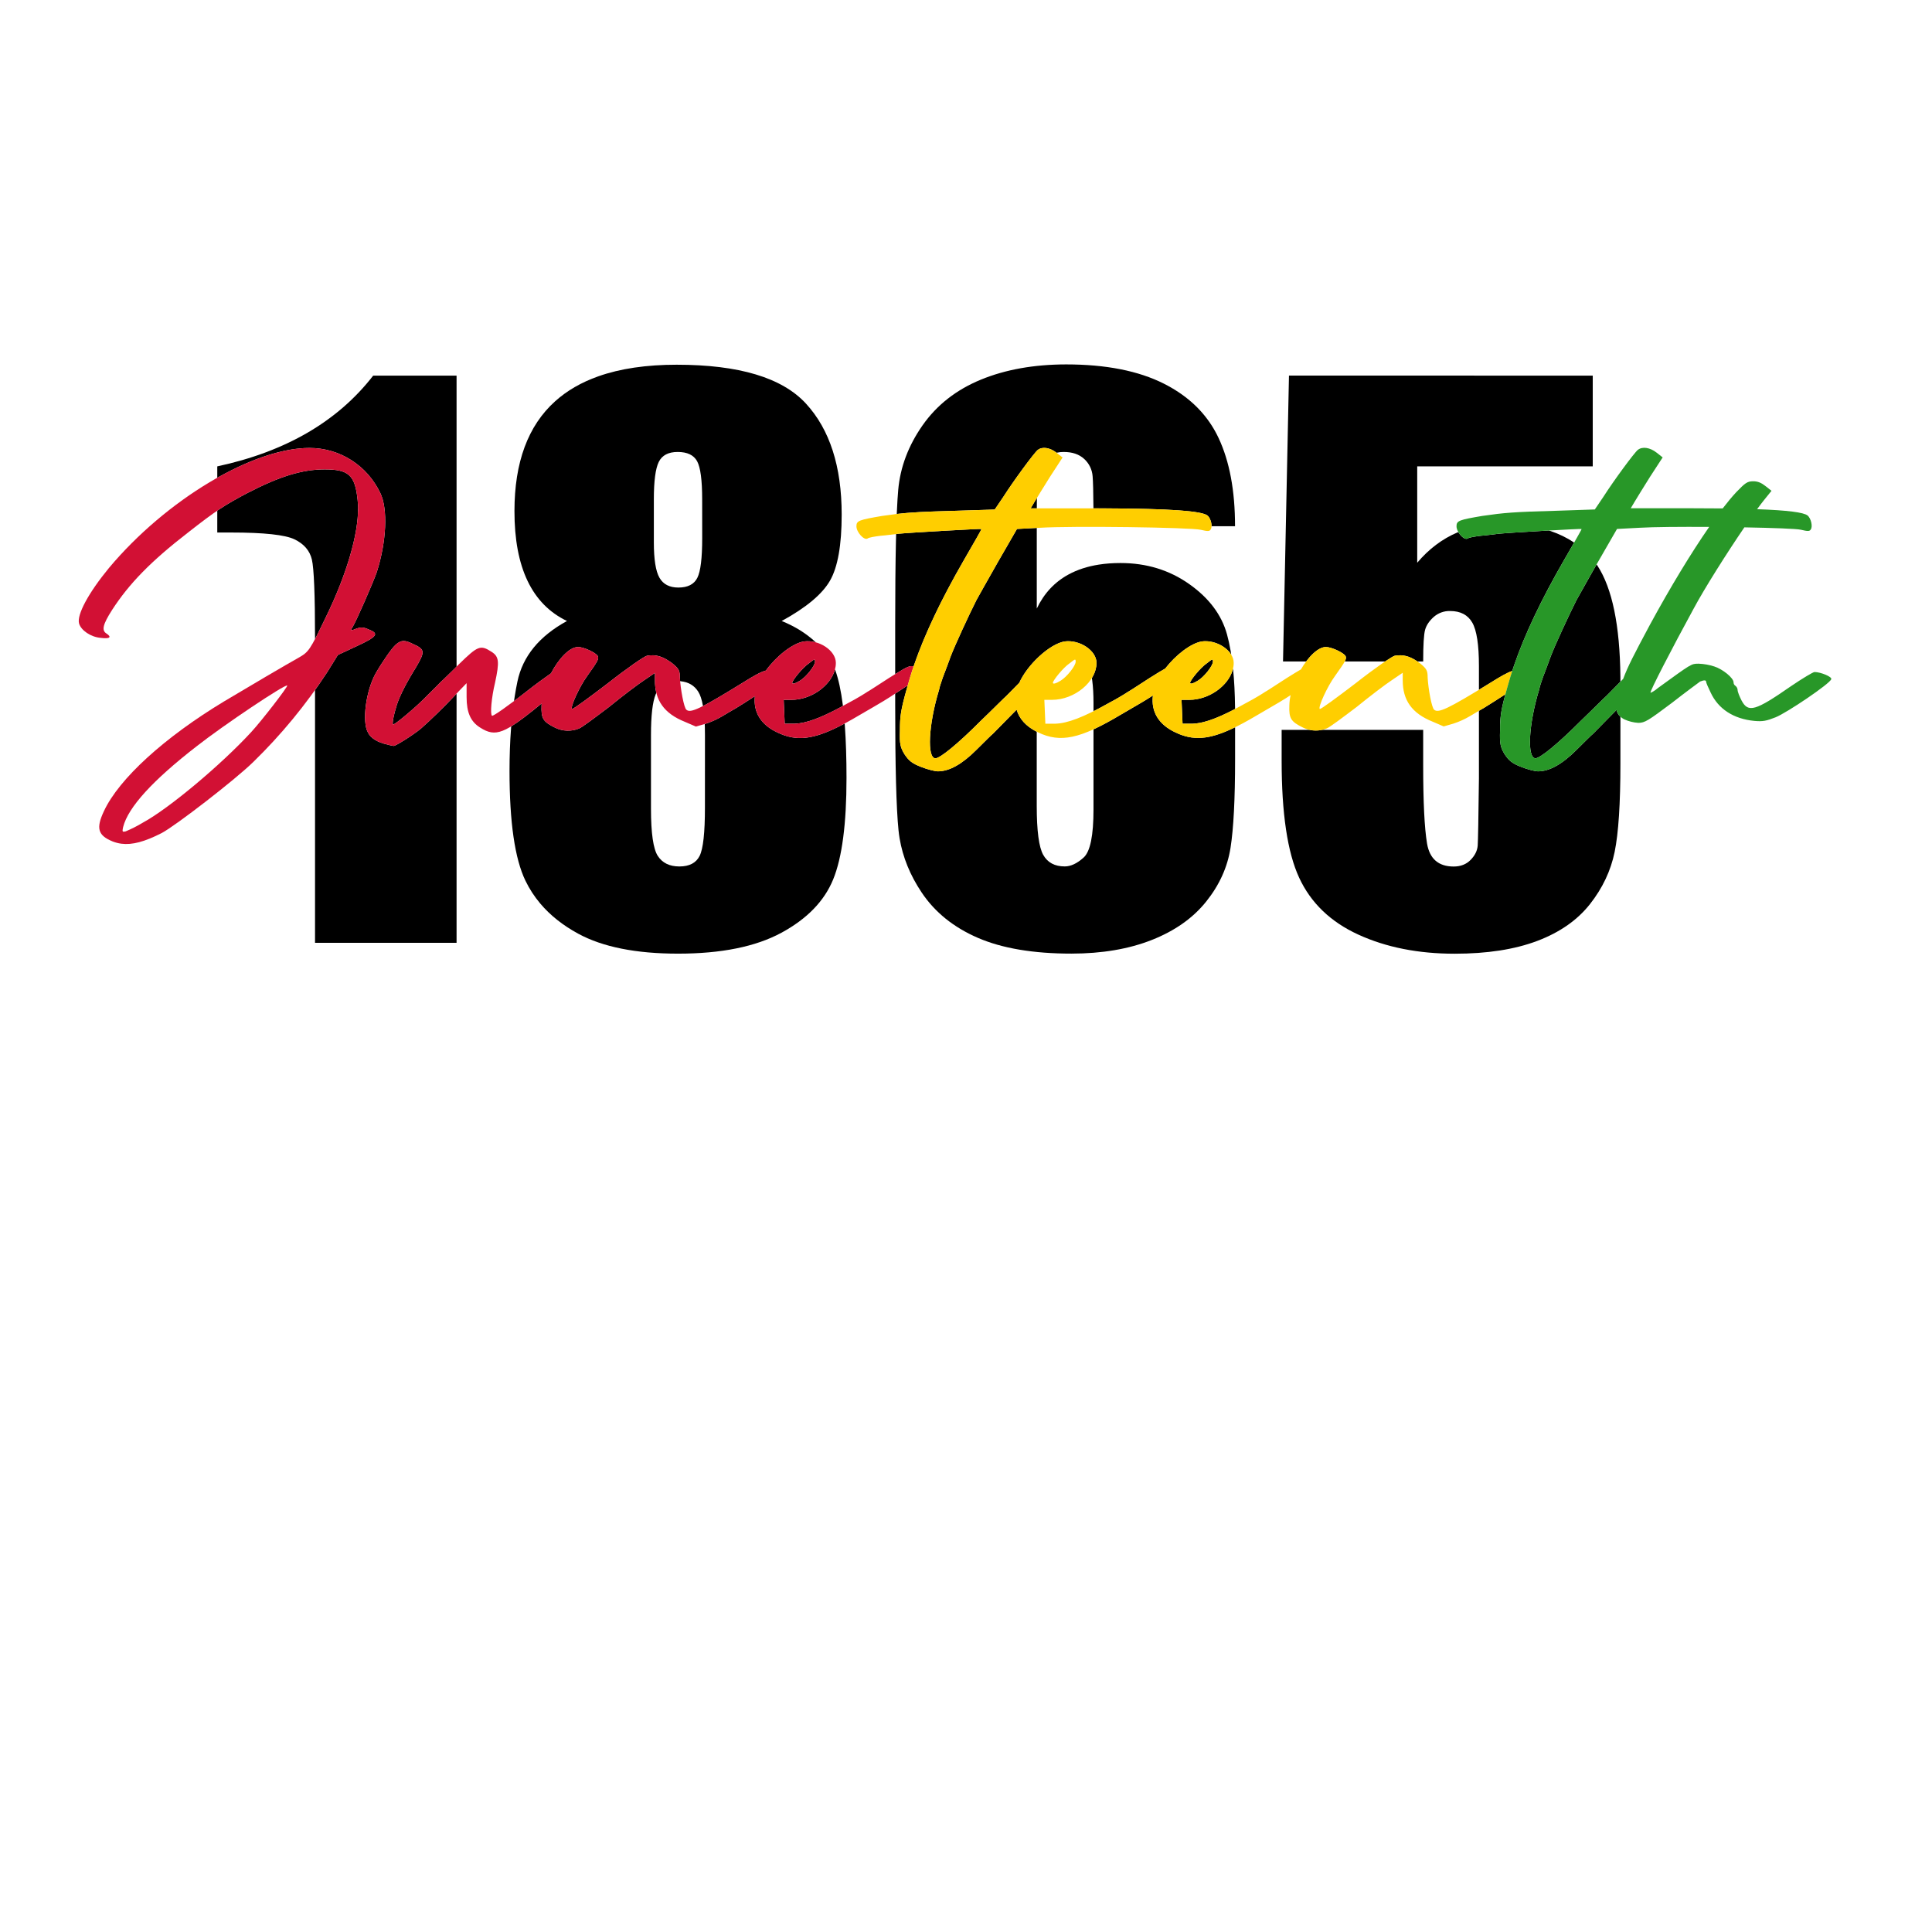 <?xml version="1.0" encoding="utf-8"?>
<!DOCTYPE svg PUBLIC "-//W3C//DTD SVG 1.1//EN" "http://www.w3.org/Graphics/SVG/1.1/DTD/svg11.dtd">
<!-- exported from Silhouette Studio® Business Edition V4.4.554ssbe -->
<svg version="1.1" xmlns="http://www.w3.org/2000/svg" xmlns:xlink="http://www.w3.org/1999/xlink" width="304.8mm" height="304.8mm" viewBox="0 0 304.8 304.8">
<defs>
<path id="path_56754134c10f331cc0f182b67382649a" d="M 255.643 107.54 L 255.352 107.841 C 254.239 108.969 253.275 109.972 253.034 110.16 C 252.875 110.286 251.284 111.91 249.439 113.671 C 245.764 117.368 242.969 119.626 242.25 119.626 C 240.891 119.626 241.136 114.36 242.808 108.844 C 242.888 108.461 242.994 108.084 243.126 107.715 C 243.286 107.214 243.526 106.525 243.686 106.148 C 243.847 105.771 244.245 104.644 244.641 103.579 C 245.277 101.886 247.597 96.871 248.715 94.67 C 248.895 94.341 249.79 92.743 250.903 90.774 L 251.885 89.044 L 252.027 89.252 C 254.355 92.83 255.559 98.67 255.639 106.772 L 255.643 107.54 Z" fill-rule="evenodd" fill="#000000" fill-opacity="1" stroke="none" stroke-opacity="1" stroke-width="0.353" stroke-linecap="butt" stroke-linejoin="miter"/>
<path id="path_b88afc9172ea7f105b56b33275c6bb8a" d="M 191.353 104.393 C 191.353 105.02 189.994 106.779 188.955 107.401 C 188.236 107.841 187.757 107.966 187.757 107.72 C 187.762 107.339 189.44 105.271 190.398 104.644 C 191.278 103.954 191.353 103.892 191.353 104.393 Z" fill-rule="evenodd" fill="#000000" fill-opacity="1" stroke="none" stroke-opacity="1" stroke-width="0.353" stroke-linecap="butt" stroke-linejoin="miter"/>
<path id="path_265a7203bd3eb5415cf30153de93cb84" d="M 194.849 111.85 L 194.408 112.079 C 191.64 113.49 189.714 114.121 188.155 114.172 L 186.564 114.172 L 186.485 112.292 L 186.403 110.411 L 187.603 110.411 C 190.749 110.411 193.772 108.203 194.478 105.677 L 194.527 105.481 L 194.534 105.553 C 194.72 107.383 194.824 109.421 194.848 111.667 L 194.849 111.85 Z" fill-rule="evenodd" fill="#000000" fill-opacity="1" stroke="none" stroke-opacity="1" stroke-width="0.353" stroke-linecap="butt" stroke-linejoin="miter"/>
<path id="path_507c986ed1f4bf383f749f04d1890d72" d="M 212.344 103.758 C 212.34 103.673 212.319 103.597 212.289 103.515 C 211.97 102.952 210.052 102.074 209.174 102.074 C 208.249 102.074 207.159 102.933 206.178 104.208 L 206.068 104.355 L 202.414 104.355 L 203.354 59.253 L 251.278 59.26 L 251.278 73.578 L 223.586 73.578 L 223.586 88.779 C 225.425 86.605 227.546 85.009 229.948 83.991 L 230.073 83.94 L 230.08 83.953 C 230.471 84.626 231.157 85.181 231.535 84.965 C 231.775 84.777 232.649 84.647 233.613 84.526 C 234.491 84.464 235.77 84.276 236.41 84.208 C 237.328 84.114 240.584 83.91 243.62 83.738 L 244.373 83.696 L 244.624 83.778 C 245.959 84.233 247.175 84.823 248.273 85.55 L 248.342 85.597 L 247.871 86.418 C 247.539 86.994 247.174 87.624 246.795 88.282 C 243.089 94.701 240.547 100.11 238.899 104.886 L 238.575 105.856 L 238.519 105.873 C 237.749 106.137 236.712 106.728 235.138 107.715 L 233.322 108.825 L 233.322 105.077 C 233.322 101.725 232.972 99.44 232.272 98.224 C 231.572 97.007 230.409 96.398 228.783 96.396 C 227.829 96.368 226.9 96.704 226.185 97.336 C 225.485 97.963 225.034 98.635 224.831 99.353 C 224.629 100.071 224.527 101.738 224.527 104.355 L 223.625 104.355 L 223.51 104.277 C 222.316 103.494 221.298 103.233 220.04 103.453 C 219.861 103.5 219.389 103.776 218.7 104.235 L 218.525 104.355 L 212.153 104.355 L 212.167 104.33 C 212.305 104.066 212.349 103.899 212.344 103.758 Z" fill-rule="evenodd" fill="#000000" fill-opacity="1" stroke="none" stroke-opacity="1" stroke-width="0.353" stroke-linecap="butt" stroke-linejoin="miter"/>
<path id="path_1d9c16b47d08464f227db48027264d04" d="M 236.596 149.957 C 234.426 150.293 232.061 150.461 229.5 150.462 C 223.753 150.462 218.687 149.458 214.301 147.45 C 209.916 145.443 206.802 142.449 204.959 138.468 C 203.117 134.488 202.196 128.336 202.196 120.014 L 202.196 115.149 L 206.621 115.149 L 206.717 115.17 C 207.269 115.276 207.836 115.28 208.391 115.182 L 208.553 115.149 L 224.526 115.149 L 224.526 120.731 C 224.526 126.518 224.728 130.627 225.133 133.058 C 225.539 135.488 226.939 136.704 229.335 136.706 C 230.44 136.706 231.334 136.356 232.016 135.656 C 232.697 134.956 233.069 134.2 233.129 133.389 C 233.183 132.579 233.248 129.061 233.322 122.833 L 233.322 112.14 L 233.659 111.942 C 233.845 111.833 234.015 111.735 234.155 111.657 C 234.474 111.469 235.092 111.077 235.851 110.59 L 237.5 109.526 L 237.394 109.909 C 236.746 112.354 236.656 113.353 236.656 115.233 C 236.577 117.364 236.736 117.928 237.375 118.994 C 238.094 120.06 238.575 120.436 240.011 121 C 240.966 121.376 242.169 121.689 242.649 121.689 C 244.399 121.689 246.404 120.623 248.72 118.304 C 249.919 117.114 251.117 115.917 251.358 115.734 C 251.66 115.416 253.462 113.598 255.031 112.001 C 255.117 112.416 255.305 112.747 255.595 113.026 L 255.643 113.067 L 255.643 120.45 C 255.643 126.788 255.34 131.44 254.732 134.405 C 254.124 137.37 252.826 140.116 250.836 142.641 C 248.846 145.166 246.073 147.101 242.517 148.445 C 240.739 149.117 238.765 149.621 236.596 149.957 Z" fill-rule="evenodd" fill="#000000" fill-opacity="1" stroke="none" stroke-opacity="1" stroke-width="0.353" stroke-linecap="butt" stroke-linejoin="miter"/>
<path id="path_3ed831e63d6bd5203d9cd27ec3b02ea2" d="M 141.926 132.268 C 141.855 131.844 141.798 131.418 141.754 130.989 C 141.403 127.562 141.228 120.911 141.229 111.037 L 141.229 109.424 L 141.444 109.282 C 141.762 109.063 142.221 108.766 142.701 108.46 L 143.206 108.141 L 143.086 108.555 C 142.097 112.046 141.975 113.04 141.975 115.233 C 141.895 117.364 142.054 117.928 142.694 118.994 C 143.413 120.06 143.892 120.436 145.33 121 C 146.285 121.376 147.487 121.689 147.966 121.689 C 149.724 121.689 151.722 120.623 154.038 118.304 C 155.236 117.114 156.436 115.917 156.675 115.734 C 156.98 115.416 158.811 113.566 160.389 111.961 C 160.799 113.388 161.839 114.549 163.454 115.384 L 163.56 115.436 L 163.56 127.128 C 163.56 131.071 163.901 133.65 164.583 134.867 C 165.265 136.083 166.398 136.691 167.982 136.69 C 168.937 136.69 169.932 136.22 170.967 135.28 C 172.002 134.34 172.518 131.807 172.515 127.68 L 172.515 115.065 L 172.969 114.852 C 174.071 114.324 175.285 113.659 176.648 112.85 C 180.021 110.893 180.773 110.454 181.887 109.722 C 181.569 112.308 182.813 114.322 185.436 115.547 C 188.182 116.869 190.685 116.737 194.619 114.852 L 194.853 114.738 L 194.853 119.772 C 194.853 126.037 194.613 130.698 194.133 133.756 C 193.654 136.814 192.371 139.643 190.284 142.245 C 188.202 144.842 185.346 146.857 181.717 148.29 C 178.087 149.723 173.859 150.442 169.031 150.446 C 163.024 150.446 158.105 149.617 154.274 147.959 C 150.443 146.302 147.486 143.915 145.402 140.8 C 143.581 138.077 142.422 135.232 141.926 132.268 Z" fill-rule="evenodd" fill="#000000" fill-opacity="1" stroke="none" stroke-opacity="1" stroke-width="0.353" stroke-linecap="butt" stroke-linejoin="miter"/>
<path id="path_a3953b65663796fef441fa246a5c8130" d="M 173.347 89.077 C 174.418 88.908 175.561 88.824 176.777 88.825 C 180.868 88.825 184.479 89.93 187.611 92.14 C 190.743 94.35 192.732 97.002 193.58 100.094 C 193.792 100.868 193.978 101.71 194.137 102.62 L 194.247 103.291 L 194.184 103.188 C 193.33 101.889 191.398 100.96 189.6 101.195 C 187.85 101.488 185.463 103.354 183.826 105.475 C 183.29 105.763 182.531 106.234 181.371 106.962 C 179.621 108.092 178.096 109.094 177.935 109.158 C 177.856 109.22 176.503 110.098 174.82 110.975 C 174.086 111.386 173.403 111.753 172.764 112.079 L 172.515 112.203 L 172.515 110.933 C 172.515 109.547 172.448 108.351 172.314 107.345 L 172.259 106.971 L 172.398 106.735 C 172.776 106.05 172.991 105.317 172.991 104.581 C 172.991 102.638 170.353 100.882 167.957 101.195 C 165.599 101.588 162.095 104.837 160.808 107.718 L 160.687 107.844 C 159.573 108.972 158.609 109.975 158.37 110.163 C 158.211 110.289 156.62 111.913 154.775 113.674 C 151.1 117.371 148.303 119.629 147.584 119.629 C 146.226 119.629 146.471 114.363 148.144 108.848 C 148.223 108.464 148.33 108.087 148.462 107.718 C 148.622 107.217 148.862 106.528 149.021 106.151 C 149.18 105.774 149.581 104.648 149.975 103.582 C 150.612 101.889 152.931 96.875 154.05 94.673 C 154.29 94.235 155.8 91.539 157.405 88.718 L 160.442 83.452 L 163.566 83.289 L 163.566 96.009 C 164.708 93.615 166.385 91.819 168.597 90.621 C 169.979 89.872 171.562 89.357 173.347 89.077 Z" fill-rule="evenodd" fill="#000000" fill-opacity="1" stroke="none" stroke-opacity="1" stroke-width="0.353" stroke-linecap="butt" stroke-linejoin="miter"/>
<path id="path_449605af6e44f6b2bccf6eafa2a7b375" d="M 60.991 103.515 C 60.402 104.361 59.762 105.364 59.242 106.273 C 57.725 109.032 57.087 113.859 58.045 115.552 C 58.444 116.428 59.562 117.118 61 117.432 C 61.365 117.542 61.737 117.625 62.114 117.682 C 62.432 117.682 65.231 115.932 66.428 114.925 C 67.756 113.772 70.125 111.47 71.713 109.777 L 72.03 109.432 L 72.03 148.745 L 49.7 148.745 L 49.7 108.861 L 50.344 107.947 C 50.781 107.318 51.209 106.682 51.629 106.04 L 53.308 103.327 L 56.264 101.948 C 59.535 100.445 59.853 99.942 58.177 99.315 C 57.381 98.94 56.979 98.94 56.339 99.127 C 55.3 99.566 55.225 99.504 55.62 98.94 C 56.178 98.061 58.896 91.855 59.454 90.226 C 60.973 85.462 61.212 80.321 60.014 77.817 C 57.936 73.43 53.622 70.671 48.829 70.671 C 44.774 70.671 39.752 72.345 34.631 75.178 L 34.278 75.376 L 34.278 73.578 C 45.076 71.258 53.276 66.485 58.877 59.26 L 72.03 59.26 L 72.03 105.164 L 71.383 105.81 C 70.387 106.795 69.59 107.558 69.47 107.653 C 69.311 107.841 68.431 108.719 67.472 109.659 C 65.881 111.352 62.359 114.298 62.039 114.298 C 61.799 114.298 62.119 112.731 62.599 111.226 C 63.08 109.721 64.19 107.589 65.635 105.271 C 67.066 102.826 67.066 102.449 65.235 101.635 C 63.877 100.946 63.318 100.946 62.439 101.698 C 62.12 101.98 61.581 102.669 60.991 103.515 Z" fill-rule="evenodd" fill="#000000" fill-opacity="1" stroke="none" stroke-opacity="1" stroke-width="0.353" stroke-linecap="butt" stroke-linejoin="miter"/>
<path id="path_524b2e2fe3855eef534fe55df552baf1" d="M 56.492 80.1 C 56.536 84.253 54.723 90.544 51.465 97.248 C 50.806 98.612 50.306 99.642 49.901 100.437 L 49.7 100.822 L 49.7 100.763 C 49.7 93.836 49.534 89.672 49.202 88.271 C 48.87 86.87 47.958 85.809 46.466 85.089 C 44.974 84.372 41.648 84.013 36.49 84.012 L 34.278 84.012 L 34.278 80.567 L 34.638 80.325 C 35.986 79.432 37.244 78.727 39.081 77.755 C 44.194 75.119 47.71 74.055 51.226 74.055 C 54.981 74.055 56.019 74.933 56.419 78.882 C 56.463 79.264 56.488 79.67 56.492 80.1 Z" fill-rule="evenodd" fill="#000000" fill-opacity="1" stroke="none" stroke-opacity="1" stroke-width="0.353" stroke-linecap="butt" stroke-linejoin="miter"/>
<path id="path_40b62545c3d608925d63714bce6c7694" d="M 128.581 104.393 C 128.581 105.02 127.222 106.779 126.184 107.401 C 125.465 107.841 124.986 107.966 124.986 107.72 C 124.99 107.339 126.667 105.271 127.627 104.644 C 128.506 103.954 128.581 103.892 128.581 104.393 Z" fill-rule="evenodd" fill="#000000" fill-opacity="1" stroke="none" stroke-opacity="1" stroke-width="0.353" stroke-linecap="butt" stroke-linejoin="miter"/>
<path id="path_2451c0884fef11b2a0c8fbb02e790211" d="M 132.984 111.37 L 132.982 111.371 C 129.476 113.282 127.187 114.113 125.39 114.172 L 123.799 114.172 L 123.718 112.292 L 123.638 110.411 L 124.836 110.411 C 127.982 110.411 131.006 108.203 131.713 105.677 L 131.73 105.61 L 131.796 105.784 C 132.29 107.16 132.679 108.966 132.964 111.201 L 132.984 111.37 Z" fill-rule="evenodd" fill="#000000" fill-opacity="1" stroke="none" stroke-opacity="1" stroke-width="0.353" stroke-linecap="butt" stroke-linejoin="miter"/>
<path id="path_f980651048cd4a78cce483d9a1519d2a" d="M 163.59 78.541 L 163.576 79.437 L 163.573 80.199 L 162.602 80.199 L 163.161 79.257 C 163.24 79.116 163.369 78.901 163.535 78.631 L 163.59 78.541 Z" fill-rule="evenodd" fill="#000000" fill-opacity="1" stroke="none" stroke-opacity="1" stroke-width="0.353" stroke-linecap="butt" stroke-linejoin="miter"/>
<path id="path_18be3461f32a898cc5b508279950ecca" d="M 191.153 67.113 C 191.558 67.745 191.922 68.407 192.247 69.098 C 193.98 72.78 194.846 77.421 194.845 83.021 L 191.137 83.021 L 191.14 82.953 C 191.138 82.374 190.867 81.629 190.484 81.327 C 189.589 80.621 184.684 80.247 174.53 80.203 L 172.506 80.199 L 172.506 80.186 C 172.489 77.64 172.446 75.959 172.377 75.145 C 172.303 74.096 171.828 73.116 171.05 72.408 C 170.257 71.671 169.18 71.303 167.817 71.303 C 167.46 71.303 167.123 71.337 166.806 71.405 L 166.693 71.432 L 166.68 71.422 C 165.641 70.608 164.443 70.42 163.724 70.983 C 163.164 71.422 159.888 75.873 158.291 78.381 L 156.932 80.387 L 150.931 80.578 C 145.779 80.718 143.682 80.827 141.506 81.082 L 141.48 81.085 L 141.497 80.656 C 141.557 79.317 141.626 78.198 141.706 77.3 C 142.024 73.708 143.304 70.309 145.546 67.103 C 147.796 63.896 150.862 61.493 154.745 59.896 C 158.628 58.299 163.114 57.497 168.204 57.491 C 174.466 57.491 179.607 58.504 183.624 60.531 C 186.888 62.178 189.398 64.372 191.153 67.113 Z" fill-rule="evenodd" fill="#000000" fill-opacity="1" stroke="none" stroke-opacity="1" stroke-width="0.353" stroke-linecap="butt" stroke-linejoin="miter"/>
<path id="path_d06ad9a9e712a70666b037310c66211f" d="M 154.834 83.462 C 154.83 83.593 153.585 85.733 152.115 88.282 C 148.41 94.701 145.867 100.11 144.218 104.886 L 144.129 105.153 L 144.128 105.153 C 143.608 104.97 143.187 105.138 141.315 106.297 L 141.229 106.351 L 141.229 98.663 C 141.229 93.338 141.268 88.895 141.348 85.335 L 141.377 84.25 L 141.728 84.208 C 143.566 84.02 154.751 83.393 154.831 83.455 C 154.833 83.455 154.834 83.458 154.834 83.462 Z" fill-rule="evenodd" fill="#000000" fill-opacity="1" stroke="none" stroke-opacity="1" stroke-width="0.353" stroke-linecap="butt" stroke-linejoin="miter"/>
<path id="path_d49d9a85e1e6115f4d3d74780ec79c73" d="M 85.247 142.561 C 84.31 141.453 83.528 140.25 82.899 138.95 C 81.222 135.485 80.384 129.715 80.384 121.64 C 80.384 119.269 80.463 117.036 80.622 114.94 L 80.65 114.594 L 80.756 114.53 C 81.937 113.796 83.426 112.643 85.451 110.981 C 85.451 111.088 85.44 111.191 85.436 111.299 C 85.357 113.367 85.677 113.87 87.594 114.81 C 88.771 115.382 90.136 115.427 91.35 114.936 C 91.827 114.747 93.906 113.186 96.062 111.55 C 98.14 109.858 100.617 107.977 101.576 107.35 L 103.326 106.159 L 103.326 107.35 C 103.326 108.036 103.394 108.671 103.536 109.257 L 103.548 109.305 L 103.441 109.546 C 102.945 110.761 102.699 112.9 102.701 115.962 L 102.701 127.575 C 102.701 131.446 103.06 133.933 103.779 135.038 C 104.498 136.143 105.632 136.696 107.179 136.696 C 108.762 136.696 109.831 136.134 110.385 135.01 C 110.938 133.885 111.215 131.352 111.213 127.41 L 111.217 115.962 C 111.217 115.534 111.211 115.123 111.2 114.731 L 111.182 114.223 L 111.307 114.187 C 112.228 113.888 113.112 113.488 113.945 112.995 C 114.581 112.62 115.622 111.993 116.182 111.679 C 116.659 111.398 117.809 110.66 119.093 109.834 C 118.82 112.379 120.06 114.355 122.653 115.561 C 125.619 116.989 128.301 116.721 132.81 114.38 L 133.259 114.143 L 133.288 114.517 C 133.461 116.905 133.548 119.648 133.548 122.747 C 133.548 129.973 132.848 135.3 131.448 138.729 C 130.048 142.158 127.321 144.969 123.268 147.161 C 119.214 149.354 113.779 150.451 106.963 150.451 C 100.329 150.451 95.079 149.4 91.213 147.299 C 88.797 145.986 86.808 144.407 85.247 142.561 Z" fill-rule="evenodd" fill="#000000" fill-opacity="1" stroke="none" stroke-opacity="1" stroke-width="0.353" stroke-linecap="butt" stroke-linejoin="miter"/>
<path id="path_17b1be9ef6855c284ad98f3673bf277a" d="M 94.401 59.366 C 97.848 58.149 101.966 57.54 106.754 57.54 C 116.592 57.54 123.391 59.584 127.149 63.671 C 130.908 67.759 132.787 73.595 132.787 81.18 C 132.787 86.004 132.17 89.484 130.936 91.62 C 129.701 93.756 127.164 95.873 123.323 97.972 C 125.373 98.802 127.127 99.887 128.587 101.228 L 128.703 101.339 L 128.632 101.319 C 128.048 101.168 127.434 101.117 126.834 101.195 C 124.997 101.502 122.464 103.542 120.826 105.79 C 120.03 105.995 118.937 106.604 117.166 107.715 C 114.231 109.525 112.289 110.675 110.98 111.349 L 110.904 111.386 L 110.884 111.273 C 110.712 110.34 110.473 109.628 110.167 109.137 C 109.554 108.154 108.631 107.601 107.397 107.477 L 107.302 107.47 L 107.281 107.234 C 107.272 107.118 107.265 107.006 107.26 106.9 C 107.26 105.772 107.101 105.521 106.062 104.644 C 104.63 103.579 103.506 103.201 102.067 103.453 C 101.59 103.579 99.032 105.333 95.836 107.841 C 92.88 110.098 90.403 111.915 90.242 111.853 C 89.924 111.601 91.442 108.28 92.64 106.649 C 94.39 104.205 94.477 103.954 94.318 103.515 C 94 102.952 92.08 102.074 91.202 102.074 C 89.845 102.074 88.131 103.925 86.927 106.227 C 85.891 106.943 84.456 107.993 82.974 109.158 C 82.624 109.432 82.281 109.698 81.947 109.954 L 81.092 110.603 L 81.205 109.854 C 81.331 109.057 81.472 108.285 81.628 107.538 C 82.457 103.556 85.064 100.367 89.449 97.972 C 86.686 96.647 84.613 94.538 83.231 91.647 C 81.849 88.756 81.16 85.083 81.163 80.628 C 81.163 72.932 83.3 67.159 87.575 63.312 C 89.444 61.628 91.72 60.313 94.401 59.366 Z M 103.154 78.764 L 103.154 85.563 C 103.154 88.253 103.449 90.114 104.039 91.146 C 104.628 92.178 105.623 92.694 107.023 92.694 C 108.497 92.694 109.493 92.187 110.009 91.173 C 110.526 90.159 110.783 88.068 110.782 84.9 L 110.776 78.764 C 110.776 75.742 110.511 73.744 109.981 72.768 C 109.45 71.792 108.428 71.304 106.913 71.303 C 105.439 71.303 104.444 71.828 103.929 72.878 C 103.413 73.928 103.155 75.89 103.154 78.764 Z" fill-rule="evenodd" fill="#000000" fill-opacity="1" stroke="none" stroke-opacity="1" stroke-width="0.353" stroke-linecap="butt" stroke-linejoin="miter"/>
<path id="path_c8227e34281cd75b13692676473dd511" d="M 119.098 111.204 C 119.044 110.768 119.042 110.311 119.093 109.834 C 117.809 110.66 116.659 111.398 116.182 111.679 C 115.622 111.993 114.581 112.62 113.945 112.995 C 113.112 113.488 112.228 113.888 111.307 114.187 L 109.79 114.626 L 108.04 113.873 C 104.758 112.553 103.326 110.485 103.326 107.35 L 103.326 106.159 L 101.576 107.35 C 100.617 107.977 98.139 109.858 96.062 111.55 C 93.906 113.186 91.827 114.747 91.35 114.936 C 90.136 115.427 88.771 115.382 87.594 114.81 C 85.677 113.87 85.357 113.367 85.436 111.299 C 85.439 111.191 85.451 111.088 85.451 110.981 C 79.561 115.817 78.204 116.339 75.77 114.799 C 74.249 113.859 73.613 112.418 73.613 109.972 L 73.613 107.778 L 72.34 109.094 C 70.822 110.788 67.946 113.608 66.428 114.925 C 65.231 115.932 62.432 117.682 62.114 117.682 C 61.737 117.625 61.365 117.542 61 117.432 C 59.562 117.119 58.444 116.428 58.044 115.552 C 57.087 113.859 57.725 109.032 59.242 106.273 C 60.281 104.455 61.802 102.261 62.438 101.698 C 63.318 100.946 63.877 100.946 65.235 101.635 C 67.066 102.449 67.066 102.826 65.635 105.271 C 64.19 107.589 63.08 109.721 62.599 111.226 C 62.119 112.731 61.799 114.298 62.039 114.298 C 62.359 114.298 65.881 111.352 67.472 109.659 C 68.431 108.719 69.311 107.841 69.47 107.653 C 69.629 107.527 70.994 106.212 72.426 104.769 C 75.382 101.886 75.789 101.698 77.539 102.826 C 78.734 103.579 78.817 104.393 78.098 107.715 C 77.541 110.034 77.302 112.667 77.62 112.919 C 77.779 113.044 80.177 111.352 82.974 109.158 C 84.456 107.993 85.891 106.943 86.927 106.227 C 88.131 103.925 89.845 102.074 91.202 102.074 C 92.08 102.074 94 102.952 94.318 103.515 C 94.477 103.954 94.39 104.205 92.64 106.649 C 91.442 108.28 89.924 111.601 90.242 111.853 C 90.403 111.915 92.88 110.098 95.836 107.841 C 99.032 105.333 101.59 103.579 102.067 103.453 C 103.506 103.201 104.63 103.579 106.062 104.644 C 107.101 105.521 107.26 105.772 107.26 106.9 C 107.344 108.593 107.9 111.727 108.299 111.978 C 108.938 112.542 110.456 111.851 117.166 107.715 C 118.937 106.604 120.03 105.995 120.826 105.79 C 122.464 103.542 124.997 101.502 126.834 101.195 C 129.232 100.882 131.868 102.638 131.868 104.581 C 131.868 107.527 128.431 110.411 124.836 110.411 L 123.638 110.411 L 123.718 112.292 L 123.799 114.172 L 125.39 114.172 C 127.307 114.109 129.784 113.168 133.699 110.975 C 135.382 110.098 136.734 109.22 136.814 109.158 C 136.975 109.094 138.5 108.092 140.25 106.962 C 143.05 105.204 143.521 104.939 144.128 105.153 L 144.129 105.153 L 143.879 105.9 C 143.77 106.235 143.666 106.567 143.566 106.896 L 143.206 108.141 L 142.701 108.46 C 142.221 108.766 141.762 109.063 141.443 109.282 C 139.852 110.348 139.534 110.535 135.516 112.865 C 129.284 116.563 126.168 117.254 122.653 115.561 C 120.546 114.581 119.332 113.093 119.098 111.204 Z M 124.986 107.72 C 124.986 107.966 125.465 107.841 126.184 107.401 C 127.222 106.779 128.581 105.02 128.581 104.393 C 128.581 103.892 128.506 103.954 127.626 104.644 C 126.667 105.271 124.99 107.339 124.986 107.72 Z" fill-rule="evenodd" fill="#D21034" fill-opacity="1" stroke="none" stroke-opacity="1" stroke-width="0.353" stroke-linecap="butt" stroke-linejoin="miter"/>
<path id="path_c171deddfa399b0a6668234dfea94b56" d="M 19.147 133.106 C 18.667 133.044 18.206 132.922 17.754 132.744 C 15.441 131.79 15.122 130.676 16.395 127.972 C 18.781 122.832 25.979 116.314 35.327 110.671 C 39.002 108.469 45.4 104.708 46.991 103.83 C 48.749 102.828 48.828 102.702 51.465 97.248 C 55.06 89.851 56.896 82.956 56.419 78.882 C 56.019 74.933 54.98 74.055 51.226 74.055 C 47.71 74.055 44.194 75.119 39.081 77.755 C 35.406 79.698 34.049 80.576 29.654 84.023 C 23.821 88.537 20.387 92.048 17.669 96.248 C 16.233 98.504 15.996 99.444 16.791 99.945 C 17.663 100.51 17.345 100.823 15.913 100.635 C 14.314 100.51 12.795 99.444 12.477 98.378 C 12.077 96.999 13.994 93.489 17.191 89.603 C 26.219 78.821 39.881 70.671 48.828 70.671 C 53.622 70.671 57.936 73.43 60.014 77.817 C 61.212 80.321 60.973 85.462 59.454 90.226 C 58.896 91.855 56.178 98.061 55.62 98.94 C 55.225 99.504 55.3 99.566 56.339 99.127 C 56.979 98.94 57.381 98.94 58.177 99.315 C 59.853 99.942 59.535 100.445 56.264 101.948 L 53.308 103.327 L 51.628 106.04 C 48.271 111.175 44.359 115.927 39.964 120.208 C 37.088 123.029 27.66 130.299 25.503 131.429 C 22.82 132.799 20.862 133.328 19.147 133.106 Z M 19.337 131.052 C 19.347 131.243 19.478 131.238 19.827 131.16 C 20.765 130.768 21.674 130.307 22.544 129.78 C 26.618 127.579 34.848 120.692 39.641 115.488 C 41.32 113.668 45.473 108.28 45.314 108.152 C 44.994 107.903 35.406 114.296 31.012 117.744 C 24.141 123.073 20.223 127.335 19.427 130.471 C 19.368 130.752 19.33 130.937 19.337 131.052 Z" fill-rule="evenodd" fill="#D21034" fill-opacity="1" stroke="none" stroke-opacity="1" stroke-width="0.353" stroke-linecap="butt" stroke-linejoin="miter"/>
<path id="path_49faa5e9e89ebaf426e99f695062696f" d="M 208.152 115.218 C 207.276 115.326 206.378 115.182 205.569 114.788 C 203.652 113.848 203.332 113.345 203.412 111.277 C 203.428 110.736 203.495 110.197 203.612 109.668 C 202.455 110.435 201.744 110.85 198.298 112.85 C 192.067 116.549 188.95 117.24 185.436 115.547 C 182.813 114.322 181.569 112.308 181.887 109.723 C 180.773 110.454 180.021 110.893 176.648 112.85 C 170.417 116.549 167.3 117.24 163.784 115.547 C 161.98 114.702 160.827 113.483 160.389 111.961 C 158.811 113.566 156.98 115.416 156.674 115.734 C 156.436 115.917 155.236 117.114 154.038 118.304 C 151.722 120.623 149.724 121.689 147.966 121.689 C 147.487 121.689 146.285 121.376 145.33 121 C 143.892 120.436 143.413 120.06 142.694 118.994 C 142.054 117.928 141.895 117.364 141.975 115.233 C 141.975 112.726 142.134 111.786 143.566 106.896 C 145.165 101.635 147.88 95.618 152.115 88.282 C 153.633 85.651 154.91 83.455 154.831 83.455 C 154.751 83.393 143.566 84.02 141.728 84.208 C 141.089 84.276 139.811 84.464 138.931 84.526 C 137.977 84.647 137.102 84.778 136.863 84.965 C 136.311 85.279 135.113 83.963 135.113 83.023 C 135.113 82.145 135.513 82.019 139.188 81.392 C 142.624 80.896 144.062 80.765 150.931 80.578 L 156.932 80.387 L 158.291 78.381 C 159.888 75.873 163.164 71.422 163.724 70.983 C 164.443 70.42 165.641 70.608 166.68 71.422 L 167.634 72.175 L 165.638 75.247 C 164.592 76.938 163.479 78.694 163.161 79.257 L 162.602 80.199 L 172.429 80.199 C 184.012 80.199 189.53 80.574 190.484 81.327 C 191.041 81.766 191.361 83.144 190.961 83.583 C 190.801 83.834 190.481 83.834 189.442 83.583 C 187.845 83.203 169.149 82.946 164.036 83.265 L 160.442 83.452 L 157.405 88.718 C 155.8 91.539 154.29 94.235 154.05 94.673 C 152.931 96.875 150.612 101.889 149.975 103.582 C 149.581 104.648 149.18 105.774 149.021 106.151 C 148.862 106.528 148.621 107.217 148.462 107.718 C 148.33 108.087 148.223 108.464 148.144 108.848 C 146.471 114.363 146.226 119.629 147.584 119.629 C 148.303 119.629 151.1 117.372 154.775 113.674 C 156.62 111.913 158.211 110.289 158.37 110.163 C 158.609 109.976 159.573 108.972 160.687 107.844 L 160.808 107.718 C 162.095 104.837 165.599 101.588 167.957 101.195 C 170.353 100.882 172.991 102.638 172.991 104.581 C 172.991 107.527 169.554 110.411 165.959 110.411 L 164.761 110.411 L 164.841 112.292 L 164.92 114.172 L 166.511 114.172 C 168.428 114.109 170.905 113.168 174.82 110.975 C 176.503 110.098 177.856 109.22 177.935 109.158 C 178.096 109.094 179.621 108.092 181.371 106.962 C 182.531 106.234 183.29 105.763 183.826 105.475 C 185.463 103.354 187.85 101.488 189.6 101.195 C 191.997 100.882 194.633 102.638 194.633 104.581 C 194.633 107.527 191.198 110.412 187.603 110.412 L 186.403 110.412 L 186.484 112.292 L 186.564 114.172 L 188.155 114.172 C 190.074 114.109 192.549 113.168 196.464 110.975 C 198.149 110.098 199.5 109.22 199.581 109.158 C 199.74 109.094 201.265 108.092 203.015 106.962 C 204.022 106.336 204.724 105.898 205.243 105.605 C 206.414 103.601 207.941 102.074 209.174 102.074 C 210.052 102.074 211.97 102.952 212.289 103.515 C 212.449 103.954 212.362 104.205 210.612 106.649 C 209.412 108.28 207.896 111.601 208.214 111.853 C 208.375 111.915 210.851 110.098 213.806 107.841 C 217.002 105.333 219.562 103.579 220.04 103.453 C 221.478 103.202 222.602 103.579 224.034 104.644 C 225.073 105.521 225.232 105.772 225.232 106.9 C 225.316 108.593 225.872 111.727 226.271 111.978 C 226.911 112.542 228.428 111.851 235.138 107.715 C 236.712 106.728 237.749 106.137 238.519 105.873 L 238.575 105.856 L 238.56 105.9 C 238.451 106.235 238.347 106.567 238.247 106.896 C 238.068 107.507 237.909 108.056 237.768 108.555 L 237.5 109.526 L 235.851 110.59 C 235.092 111.077 234.474 111.469 234.155 111.657 C 233.595 111.971 232.553 112.597 231.917 112.973 C 231.085 113.466 230.201 113.866 229.281 114.164 L 227.763 114.603 L 226.013 113.851 C 222.731 112.531 221.299 110.462 221.299 107.328 L 221.299 106.137 L 219.549 107.328 C 218.592 107.955 216.115 109.835 214.037 111.528 C 211.88 113.164 209.8 114.724 209.323 114.914 C 208.944 115.067 208.55 115.169 208.152 115.218 Z M 166.107 107.72 C 166.107 107.966 166.586 107.841 167.305 107.401 C 168.344 106.779 169.702 105.02 169.702 104.393 C 169.702 103.892 169.626 103.954 168.748 104.644 C 167.788 105.271 166.112 107.339 166.107 107.72 Z M 191.353 104.393 C 191.353 103.892 191.278 103.954 190.398 104.644 C 189.44 105.271 187.762 107.339 187.757 107.72 C 187.757 107.966 188.236 107.841 188.955 107.401 C 189.994 106.779 191.353 105.02 191.353 104.393 Z" fill-rule="evenodd" fill="#FFCE00" fill-opacity="1" stroke="none" stroke-opacity="1" stroke-width="0.353" stroke-linecap="butt" stroke-linejoin="miter"/>
<path id="path_cb310cb4f9937662e0847b97d954d5a9" d="M 241.139 121.383 C 240.762 121.273 240.369 121.141 240.012 121 C 238.575 120.436 238.095 120.06 237.375 118.994 C 236.736 117.928 236.577 117.364 236.656 115.233 C 236.656 112.726 236.815 111.786 238.247 106.895 C 239.845 101.635 242.56 95.618 246.795 88.282 C 248.313 85.651 249.592 83.455 249.512 83.455 C 249.431 83.393 238.247 84.02 236.41 84.208 C 235.77 84.276 234.491 84.464 233.613 84.526 C 232.649 84.647 231.776 84.777 231.535 84.965 C 230.985 85.279 229.785 83.963 229.785 83.023 C 229.785 82.145 230.185 82.019 233.861 81.392 C 237.296 80.896 238.734 80.765 245.605 80.578 L 251.606 80.374 L 252.964 78.368 C 254.562 75.861 257.837 71.409 258.397 70.97 C 259.116 70.407 260.314 70.595 261.353 71.409 L 262.308 72.162 L 260.31 75.234 C 259.264 76.925 258.151 78.681 257.833 79.244 L 257.274 80.186 L 267.101 80.186 C 268.789 80.186 270.346 80.194 271.778 80.21 C 272.545 79.213 273.255 78.36 273.891 77.677 C 275.336 76.179 275.654 75.927 276.608 75.927 C 277.327 75.927 277.889 76.179 278.525 76.68 L 279.48 77.432 L 278.366 78.812 C 278.043 79.208 277.65 79.725 277.206 80.333 C 282.025 80.504 284.542 80.834 285.161 81.319 C 285.718 81.758 286.037 83.136 285.638 83.575 C 285.479 83.826 285.159 83.826 284.12 83.575 C 283.443 83.416 279.687 83.279 275.197 83.198 C 272.41 87.285 268.932 92.786 267.182 96.049 C 263.827 102.193 260.232 109.151 260.391 109.276 C 260.391 109.339 261.03 109.026 261.589 108.525 C 266.867 104.707 266.783 104.707 267.981 104.707 C 268.823 104.737 269.657 104.885 270.458 105.146 C 271.817 105.585 273.493 106.962 273.493 107.653 C 273.492 107.767 273.521 107.879 273.576 107.978 C 273.632 108.077 273.713 108.16 273.812 108.218 C 274.002 108.371 274.118 108.6 274.13 108.844 C 274.13 109.158 274.448 109.909 274.766 110.535 C 275.805 112.48 276.923 112.166 282.515 108.28 C 284.361 107.026 286.031 106.022 286.27 106.022 C 287.229 106.022 289.066 106.775 288.904 107.15 C 288.743 107.839 281.865 112.478 280.115 113.167 C 278.676 113.732 278.118 113.857 276.759 113.732 C 273.484 113.413 271.088 111.848 269.888 109.277 C 269.487 108.463 269.169 107.71 269.169 107.584 C 269.169 107.271 268.851 107.271 268.215 107.522 C 268.054 107.648 265.978 109.158 263.74 110.908 C 260.058 113.666 259.506 114.042 258.467 114.042 C 257.693 113.994 256.935 113.802 256.231 113.477 C 255.566 113.114 255.169 112.666 255.031 112.001 C 253.463 113.598 251.66 115.416 251.358 115.734 C 251.118 115.918 249.92 117.114 248.72 118.304 C 246.404 120.623 244.399 121.689 242.649 121.689 C 242.349 121.689 241.767 121.567 241.139 121.383 Z M 241.373 117.022 C 241.368 118.618 241.655 119.626 242.25 119.626 C 242.969 119.626 245.764 117.368 249.439 113.671 C 251.285 111.91 252.875 110.286 253.035 110.16 C 253.275 109.972 254.239 108.969 255.352 107.841 C 255.626 107.554 255.868 107.306 256.084 107.093 C 256.808 105.144 257.737 103.356 260.3 98.561 C 263.555 92.571 266.842 87.172 269.647 83.129 C 265.127 83.102 260.787 83.134 258.703 83.261 L 255.107 83.449 L 252.072 88.715 C 250.465 91.536 248.956 94.232 248.715 94.67 C 247.597 96.871 245.277 101.886 244.641 103.579 C 244.245 104.644 243.847 105.771 243.686 106.148 C 243.526 106.525 243.286 107.214 243.126 107.715 C 242.995 108.084 242.888 108.461 242.808 108.844 C 241.868 111.947 241.379 114.97 241.373 117.022 Z" fill-rule="evenodd" fill="#289728" fill-opacity="1" stroke="none" stroke-opacity="1" stroke-width="0.353" stroke-linecap="butt" stroke-linejoin="miter"/>
</defs>
<g>
<g>
<use xlink:href="#path_56754134c10f331cc0f182b67382649a"/>
</g>
<g>
<use xlink:href="#path_b88afc9172ea7f105b56b33275c6bb8a"/>
</g>
<g>
<use xlink:href="#path_265a7203bd3eb5415cf30153de93cb84"/>
</g>
<g>
<use xlink:href="#path_507c986ed1f4bf383f749f04d1890d72"/>
</g>
<g>
<use xlink:href="#path_1d9c16b47d08464f227db48027264d04"/>
</g>
<g>
<use xlink:href="#path_3ed831e63d6bd5203d9cd27ec3b02ea2"/>
</g>
<g>
<use xlink:href="#path_a3953b65663796fef441fa246a5c8130"/>
</g>
<g>
<use xlink:href="#path_449605af6e44f6b2bccf6eafa2a7b375"/>
</g>
<g>
<use xlink:href="#path_524b2e2fe3855eef534fe55df552baf1"/>
</g>
<g>
<use xlink:href="#path_40b62545c3d608925d63714bce6c7694"/>
</g>
<g>
<use xlink:href="#path_2451c0884fef11b2a0c8fbb02e790211"/>
</g>
<g>
<use xlink:href="#path_f980651048cd4a78cce483d9a1519d2a"/>
</g>
<g>
<use xlink:href="#path_18be3461f32a898cc5b508279950ecca"/>
</g>
<g>
<use xlink:href="#path_d06ad9a9e712a70666b037310c66211f"/>
</g>
<g>
<use xlink:href="#path_d49d9a85e1e6115f4d3d74780ec79c73"/>
</g>
<g>
<use xlink:href="#path_17b1be9ef6855c284ad98f3673bf277a"/>
</g>
</g>
<g>
<g>
<use xlink:href="#path_c8227e34281cd75b13692676473dd511"/>
</g>
<g>
<use xlink:href="#path_c171deddfa399b0a6668234dfea94b56"/>
</g>
</g>
<g>
<use xlink:href="#path_49faa5e9e89ebaf426e99f695062696f"/>
</g>
<g>
<use xlink:href="#path_cb310cb4f9937662e0847b97d954d5a9"/>
</g>
</svg>